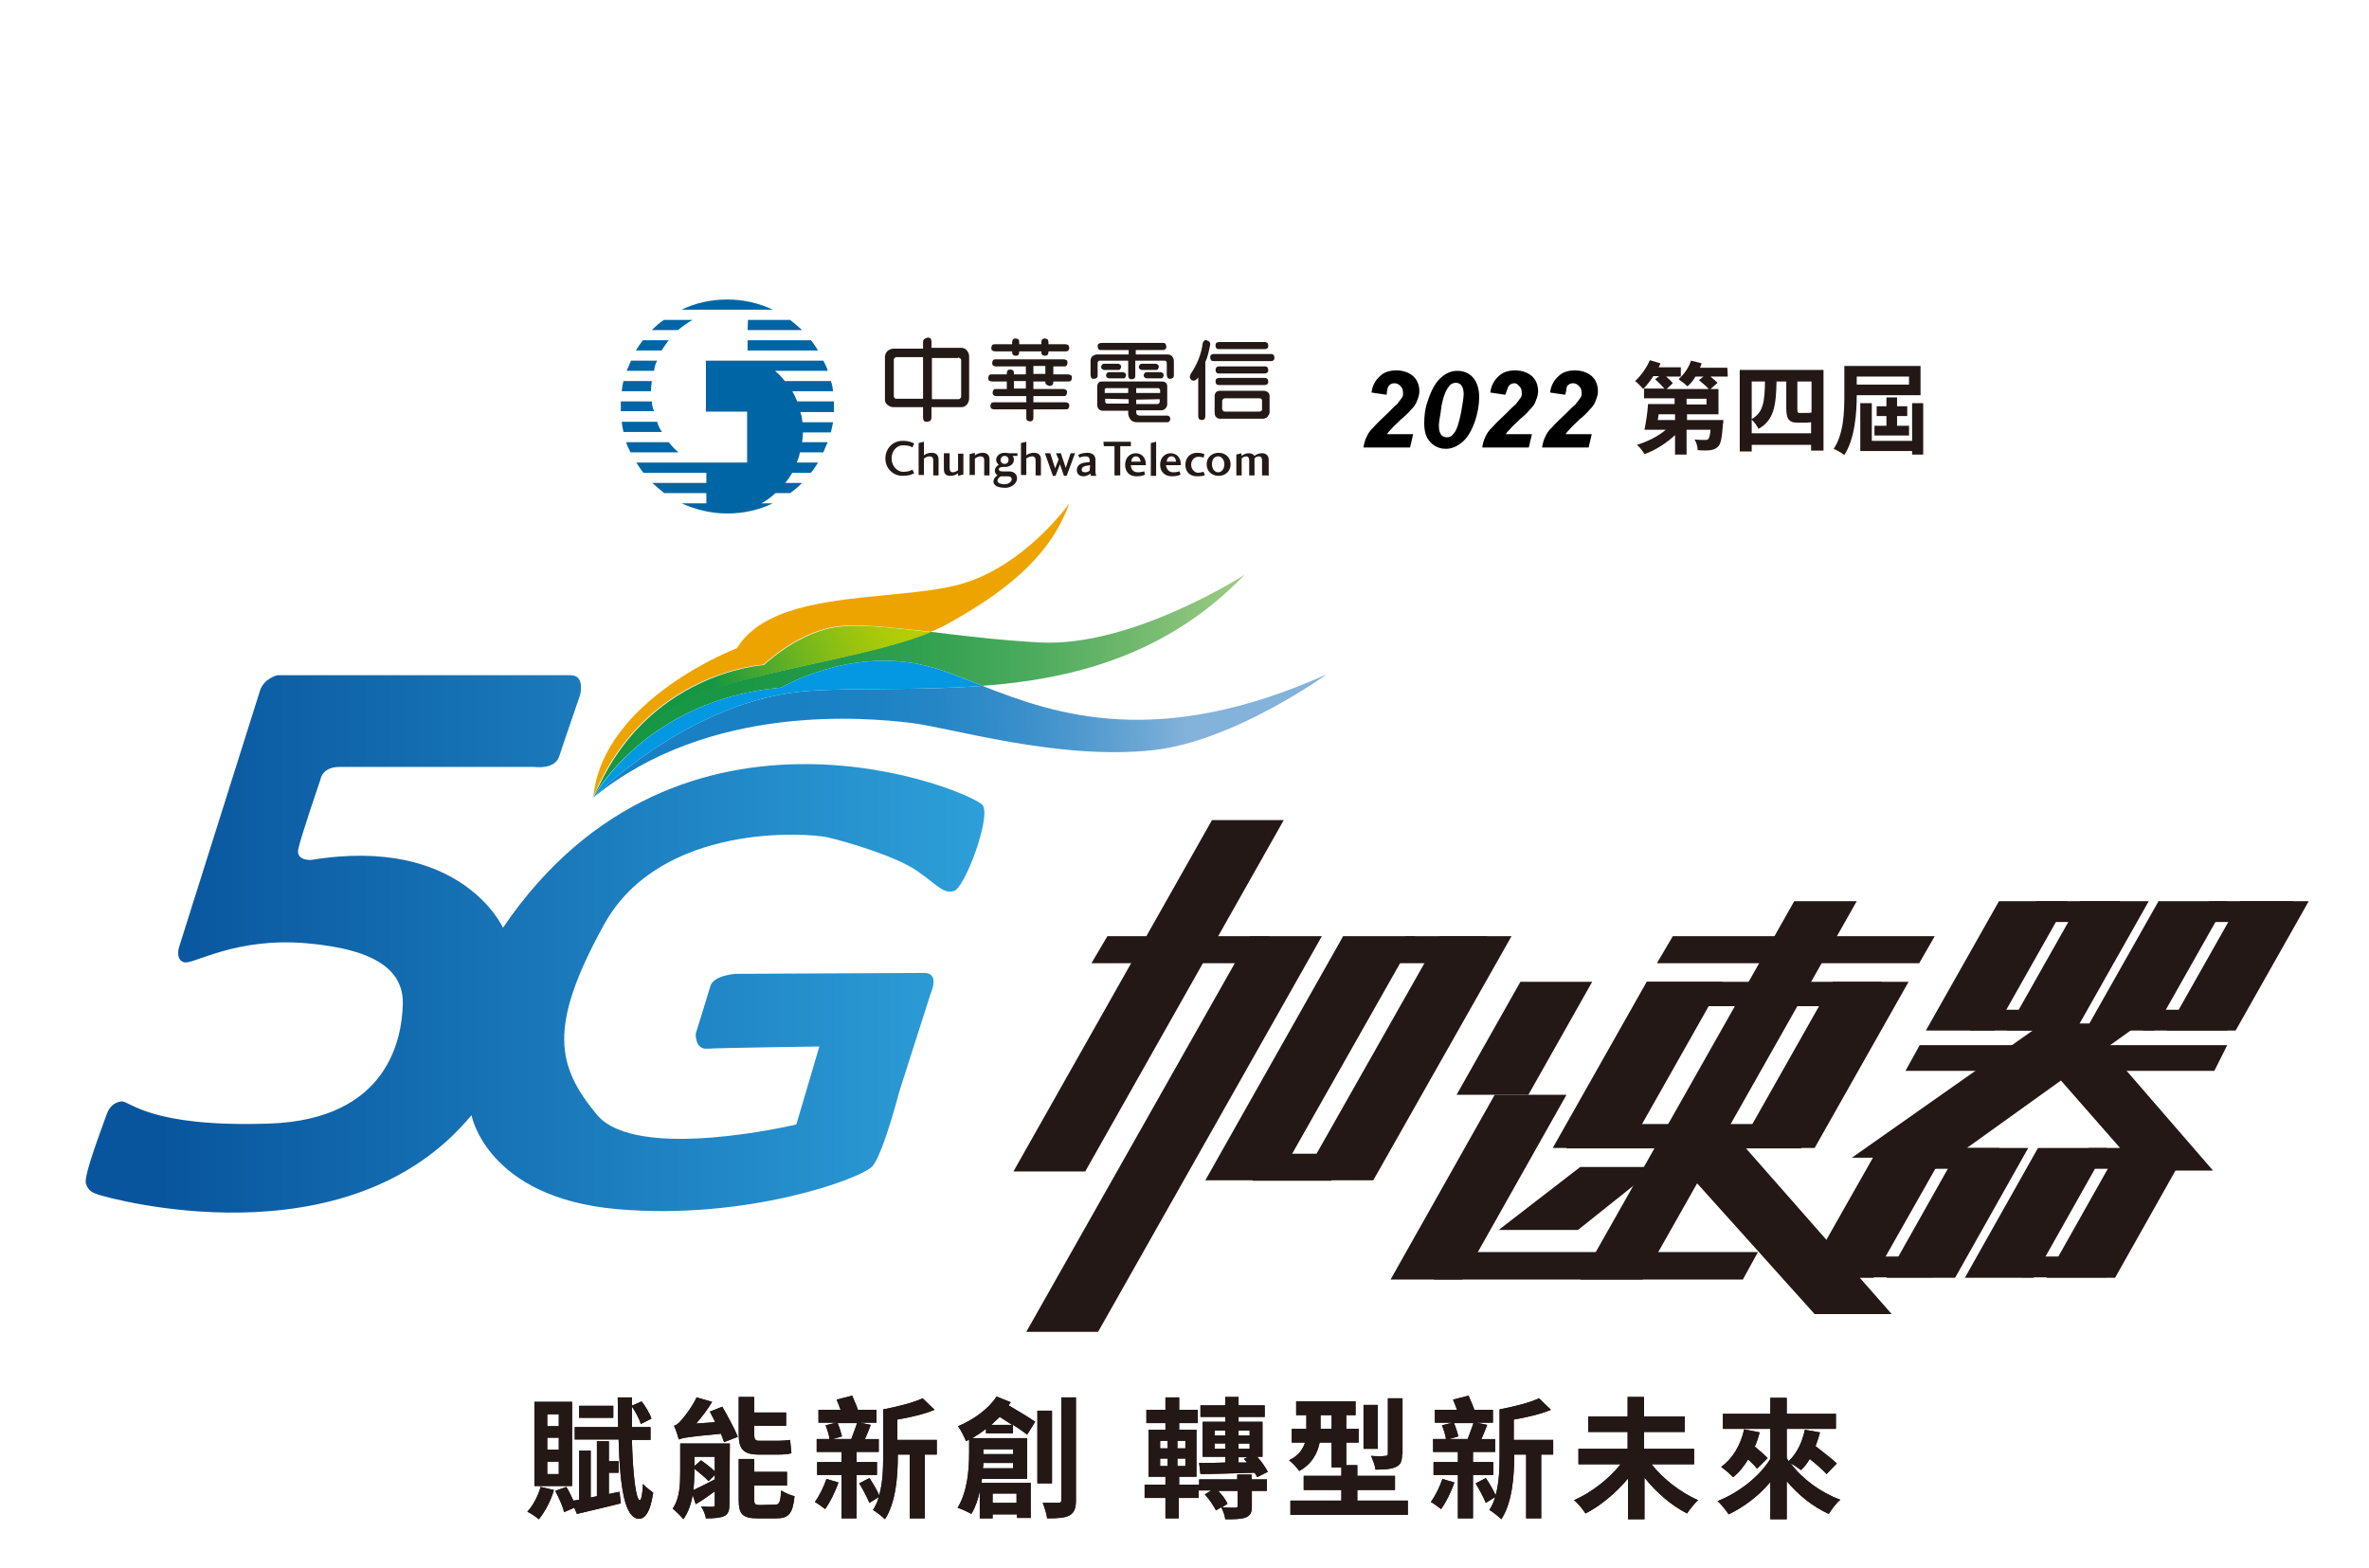 <?xml version="1.0" encoding="utf-8"?>
<!-- Generator: Adobe Illustrator 26.3.1, SVG Export Plug-In . SVG Version: 6.00 Build 0)  -->
<svg version="1.1" id="圖層_1" xmlns="http://www.w3.org/2000/svg" xmlns:xlink="http://www.w3.org/1999/xlink" x="0px" y="0px"
	 width="534.6px" height="354px" viewBox="0 0 534.6 354" style="enable-background:new 0 0 534.6 354;" xml:space="preserve">
<style type="text/css">
	.st0{fill-rule:evenodd;clip-rule:evenodd;fill:#0065A5;}
	.st1{fill-rule:evenodd;clip-rule:evenodd;fill:#231916;}
	.st2{fill:#231815;}
	.st3{fill:url(#SVGID_1_);}
	.st4{fill:url(#SVGID_00000010308109179169549990000005109118003595497886_);}
	.st5{fill:url(#SVGID_00000085211774029952467190000003099523253913355908_);}
	.st6{fill:#0398E1;}
	.st7{fill:#EEA400;}
	.st8{fill:url(#SVGID_00000072986751348898340470000011900113988433878719_);}
</style>
<path id="path1_fill_00000141446235934936737040000014053670005621838509_" class="st0" d="M147.1,90.6h-7c0,0.4,0,0.8,0,1.1
	c0,0.4,0,0.8,0,1.1h7.5C147.3,92.1,147.1,91.4,147.1,90.6L147.1,90.6z M148.3,81.4h-5.9c-0.3,0.7-0.6,1.5-1,2.3h6.2
	C147.7,82.9,147.9,82.1,148.3,81.4L148.3,81.4z M146.9,88.3c0-0.8,0.1-1.5,0.2-2.3h-6.4c-0.2,0.7-0.3,1.5-0.4,2.3H146.9z
	 M148.3,95.2h-8c0.1,0.8,0.2,1.5,0.4,2.3h8.7C148.9,96.8,148.5,96,148.3,95.2L148.3,95.2z M150.9,99.8h-9.6c0.2,0.8,0.6,1.5,1,2.3
	h10.8C152.3,101.4,151.5,100.6,150.9,99.8L150.9,99.8z M188.2,91.7c0-0.4,0-0.8,0-1.1h-8.3c-0.3-0.8-0.7-1.6-1.1-2.3h9.2
	c-0.1-0.8-0.2-1.5-0.5-2.3h-10.4c-0.6-0.8-1.4-1.6-2.2-2.3h11.9c-0.2-0.8-0.6-1.5-1-2.3h-26.5v11.5h9.3v11.5h-25
	c0.5,0.8,1,1.6,1.6,2.3h14.2v2.3h-12.2c0.9,0.8,1.8,1.6,2.7,2.3h9.5v2.3h-5.6c3.1,1.4,6.6,2.3,10.3,2.3s7.2-0.8,10.3-2.3h-2.6
	c1.2-0.6,2.2-1.4,3.2-2.3h3.3c1-0.7,1.8-1.4,2.7-2.3h-3.8c0.6-0.7,1.1-1.5,1.6-2.3h4.2c0.6-0.7,1.1-1.5,1.6-2.3h-4.8
	c0.3-0.7,0.6-1.5,0.7-2.3h5.3c0.3-0.7,0.6-1.5,1-2.3H181c0.1-0.7,0.2-1.5,0.2-2.2l0,0h6.3c0.2-0.7,0.3-1.5,0.5-2.3h-6.9
	c-0.1-0.8-0.2-1.5-0.5-2.3h7.6C188.2,92.5,188.2,92.1,188.2,91.7L188.2,91.7z M168.7,74.5H181c-0.9-0.8-1.8-1.6-2.7-2.3h-9.5
	L168.7,74.5L168.7,74.5z M150.9,76.8h-5.8c-0.6,0.7-1.1,1.5-1.6,2.3h5.8C149.8,78.3,150.3,77.6,150.9,76.8L150.9,76.8z M168.7,79.1
	h15.9c-0.5-0.8-1-1.6-1.6-2.3h-14.3L168.7,79.1L168.7,79.1z M156.3,72.2h-6.5c-1,0.7-1.8,1.4-2.7,2.3h5.9
	C154.1,73.6,155.2,72.8,156.3,72.2L156.3,72.2z M164.1,67.6c-3.7,0-7.2,0.8-10.3,2.3h20.6C171.2,68.4,167.8,67.6,164.1,67.6
	L164.1,67.6z"/>
<path id="path2_fill_00000127032225645640383420000014002916453312089987_" class="st1" d="M286,107.3h-1.2v-3.4
	c0-0.5-0.2-0.9-0.7-0.9s-0.9,0.3-1,0.5v3.8h-1.2v-3.4c0-0.5-0.2-0.9-0.7-0.9c-0.4,0-0.9,0.3-1,0.5v3.8H279v-4.7l1.1-0.3l0.1,0.6
	c0.2-0.2,0.8-0.6,1.6-0.6c0.6,0,1,0.2,1.3,0.6c0.2-0.2,0.8-0.6,1.7-0.6c1,0,1.5,0.6,1.5,1.5v3.6L286,107.3L286,107.3z M273.5,104.8
	c0,1,0.6,1.8,1.4,1.8s1.4-0.8,1.4-1.8s-0.6-1.8-1.4-1.8C274,103,273.5,103.7,273.5,104.8L273.5,104.8z M277.7,104.8
	c0,1.6-1.2,2.6-2.7,2.6s-2.7-1-2.7-2.6c0-1.6,1.2-2.6,2.7-2.6S277.7,103.2,277.7,104.8L277.7,104.8z M270.1,102.2
	c1,0,1.4,0.2,1.7,0.3l-0.2,0.8c-0.2-0.1-0.6-0.2-1.3-0.2c-0.6,0-1.5,0.6-1.5,1.8c0,1.1,0.9,1.8,1.5,1.8c0.7,0,1-0.2,1.3-0.2l0.3,0.7
	c-0.2,0.2-0.7,0.3-1.8,0.3c-1.6,0-2.6-1-2.6-2.6C267.5,103.2,268.7,102.2,270.1,102.2L270.1,102.2z M264.3,103c-0.6,0-1,0.6-1,1.2
	h2.1C265.3,103.4,265,103,264.3,103L264.3,103z M264.8,106.6c0.8,0,1.1-0.2,1.4-0.2l0.2,0.7c-0.3,0.2-0.8,0.4-2,0.4
	c-1.5,0-2.6-1-2.6-2.6c0-1.5,1-2.6,2.4-2.6c1.2,0,2.3,0.8,2.3,2.7h-3.4C263.3,106,263.8,106.6,264.8,106.6L264.8,106.6z M259.7,100
	l1.2-0.3v7.7h-1.2V100z M256.3,103c-0.6,0-1,0.6-1,1.2h2.1C257.3,103.4,256.9,103,256.3,103L256.3,103z M256.8,106.6
	c0.8,0,1.1-0.2,1.4-0.2l0.2,0.7c-0.3,0.2-0.8,0.4-2,0.4c-1.5,0-2.5-1-2.5-2.6c0-1.5,1-2.6,2.4-2.6c1.2,0,2.3,0.8,2.3,2.7h-3.4
	C255.2,106,255.8,106.6,256.8,106.6L256.8,106.6z M249,99.7h6.2v1h-2.4v6.6h-1.3v-6.6h-2.4L249,99.7L249,99.7z M214.3,102.3v3.4
	c0,0.5,0.2,0.9,0.7,0.9s1-0.3,1.2-0.5v-3.7h1.2v4.7l-1.2,0.3v-0.6c-0.2,0.2-0.8,0.6-1.8,0.6s-1.4-0.6-1.4-1.5v-3.6H214.3
	L214.3,102.3z M246,105l-0.7,0.1c-0.6,0.1-1.2,0.3-1.2,0.9c0,0.5,0.4,0.6,0.8,0.6c0.5,0,0.8-0.2,1-0.4L246,105L246,105z
	 M244.5,107.5c-1,0-1.5-0.6-1.5-1.4c0-0.9,0.7-1.6,1.9-1.7l1-0.1v-0.4c0-0.5-0.2-0.9-0.9-0.9s-1.2,0.2-1.4,0.3l-0.3-0.6
	c0.3-0.2,1-0.5,2.1-0.5s1.8,0.6,1.8,1.5v2.9c0,0.2,0.1,0.6,0.2,0.8h-1.2c-0.1-0.2-0.1-0.3-0.1-0.5
	C245.8,107.1,245.2,107.5,244.5,107.5L244.5,107.5z M238.3,102.3h1.1l1.1,3.3l1.1-3.3h1l-1.9,5.1h-0.6l-0.9-2.6l-1,2.6h-0.6
	l-1.8-5.1h1.2l1.1,3.4l0.8-2L238.3,102.3z M225.8,103.8c0,0.5,0.3,0.9,0.9,0.9c0.6,0,0.9-0.4,0.9-0.9c0-0.4-0.2-0.9-0.9-0.9
	C226.1,102.9,225.8,103.4,225.8,103.8L225.8,103.8z M225.1,108.5c0,0.6,0.9,0.8,1.6,0.8c0.8,0,1.5-0.5,1.6-1s-0.3-0.8-0.8-0.8h-1.6
	C225.6,107.6,225.1,108,225.1,108.5L225.1,108.5z M226.3,105.4c-0.3,0-0.9,0.1-0.9,0.5c0,0.5,0.6,0.5,0.9,0.5h1.4
	c1.1,0,1.9,0.6,1.8,1.8c-0.2,1.1-1.4,1.9-2.6,1.9c-1.3,0-2.7-0.3-2.7-1.4c0-0.8,0.6-1.2,0.9-1.4c-0.2-0.2-0.6-0.4-0.6-1.1
	c0-0.6,0.5-1.1,0.9-1.3c-0.2-0.2-0.6-0.5-0.6-1.1c0-0.7,0.6-1.6,1.9-1.6c0.6,0,0.8,0.1,1,0.1h1.9v0.6h-1.1c0.1,0.1,0.3,0.4,0.3,0.9
	c0,1-1,1.6-2,1.6H226.3L226.3,105.4z M222.1,107.3v-3.4c0-0.5-0.2-0.9-0.8-0.9s-1,0.3-1.3,0.5v3.7h-1.2v-4.7l1.2-0.3v0.6
	c0.2-0.2,0.8-0.6,1.8-0.6s1.5,0.6,1.5,1.5v3.6H222.1L222.1,107.3z M233.7,107.3v-3.4c0-0.5-0.2-0.9-0.8-0.9s-1,0.3-1.3,0.5v3.7h-1.2
	V100l1.2-0.3v3.1c0.2-0.2,0.7-0.6,1.8-0.6c1,0,1.5,0.6,1.5,1.5v3.6C235,107.3,233.7,107.3,233.7,107.3z M210.6,107.3v-3.4
	c0-0.5-0.2-0.9-0.8-0.9s-1,0.3-1.3,0.5v3.7h-1.2V100l1.2-0.3v3.1c0.2-0.2,0.7-0.6,1.8-0.6c1,0,1.5,0.6,1.5,1.5v3.6
	C211.9,107.3,210.6,107.3,210.6,107.3z M206.3,106.8c-0.5,0.3-1.3,0.6-2.6,0.6c-2.3,0-3.9-1.8-3.9-3.9c0-2.2,1.6-4,3.9-4
	c1.5,0,2.2,0.4,2.6,0.6l-0.4,0.9c-0.2-0.2-0.9-0.5-2.1-0.5c-1.4,0-2.6,1.2-2.6,3c0,1.7,1.3,3,2.6,3c1.2,0,1.7-0.3,2.1-0.5
	L206.3,106.8z"/>
<path id="path4_fill_00000045583823513584694990000004654199414387545764_" class="st1" d="M275.1,77.2c-0.3,0-0.5,0.1-0.6,0.2
	c-0.2,0.2-0.2,0.3-0.2,0.6s0.1,0.5,0.2,0.6c0.2,0.2,0.3,0.2,0.6,0.2h10.3c0.3,0,0.5-0.1,0.6-0.2c0.2-0.2,0.2-0.3,0.2-0.6
	s-0.1-0.5-0.2-0.6c-0.1-0.1-0.3-0.2-0.6-0.2H275.1z M273.9,79.9c-0.3,0-0.5,0.1-0.6,0.2c-0.2,0.2-0.2,0.4-0.2,0.6
	c0,0.2,0.1,0.5,0.2,0.6c0.2,0.2,0.3,0.2,0.6,0.2h12.9c0.3,0,0.5-0.1,0.6-0.2c0.2-0.2,0.2-0.4,0.2-0.6c0-0.2-0.1-0.5-0.2-0.6
	s-0.3-0.2-0.6-0.2H273.9z M275.1,82.7c-0.3,0-0.5,0.1-0.6,0.2c-0.1,0.1-0.2,0.4-0.2,0.6s0.1,0.5,0.2,0.6c0.2,0.2,0.3,0.2,0.6,0.2
	h10.3c0.2,0,0.5-0.1,0.6-0.2c0.2-0.2,0.2-0.4,0.2-0.6s-0.1-0.4-0.2-0.6c-0.2-0.2-0.3-0.2-0.6-0.2H275.1L275.1,82.7z M275.1,85.3
	c-0.2,0-0.5,0.1-0.6,0.2c-0.2,0.2-0.2,0.4-0.2,0.6c0,0.2,0.1,0.5,0.2,0.6c0.2,0.2,0.4,0.2,0.6,0.2h10.3c0.3,0,0.5-0.1,0.6-0.2
	c0.2-0.2,0.2-0.4,0.2-0.6c0-0.2-0.1-0.5-0.2-0.6s-0.3-0.2-0.6-0.2H275.1L275.1,85.3z M276.4,89.9c-0.2,0-0.3,0.1-0.4,0.2
	c-0.1,0.1-0.2,0.2-0.2,0.4v1.8c0,0.2,0.1,0.3,0.2,0.4c0.1,0.1,0.2,0.2,0.4,0.2h7.8c0.2,0,0.4-0.1,0.5-0.2c0.1-0.1,0.1-0.2,0.1-0.4
	v-1.8c0-0.2,0-0.3-0.1-0.4c-0.1-0.1-0.2-0.2-0.5-0.2H276.4z M275.2,88.2h9.9c0.4,0,0.7,0.1,1,0.3c0.2,0.2,0.4,0.5,0.4,0.8v3.8
	c0,0.3-0.2,0.6-0.5,1c-0.2,0.2-0.6,0.4-0.9,0.4h-9.9c-0.3,0-0.6-0.2-0.8-0.4c-0.2-0.2-0.3-0.6-0.3-1v-3.8c0-0.3,0.2-0.6,0.3-0.8
	C274.6,88.4,274.9,88.2,275.2,88.2L275.2,88.2z M272.3,76.8c0.2,0.1,0.5,0.2,0.6,0.3c0.2,0.2,0.2,0.5,0.2,0.7
	c-0.3,1.5-0.6,2.9-1.1,3.9v12.2c0,0.3-0.1,0.5-0.2,0.7c-0.2,0.2-0.4,0.2-0.6,0.2s-0.5-0.1-0.6-0.2s-0.2-0.4-0.2-0.7v-8.7
	c-0.5,0.6-0.7,0.7-1,0.7c-0.2,0-0.5,0-0.6-0.2c-0.2-0.2-0.3-0.4-0.3-0.6c0-0.2,0.1-0.5,0.2-0.7c1.4-2.1,2.4-4.4,2.7-6.9
	c0.1-0.3,0.2-0.6,0.4-0.6C271.8,76.8,272.1,76.7,272.3,76.8L272.3,76.8z"/>
<path id="path5_fill_00000000919733906754641600000002511020134622405799_" class="st1" d="M235.9,86.3v-0.2h-2.7v1.7h6.8
	c0.2,0,0.4,0.1,0.6,0.2c0.2,0.2,0.2,0.5,0.2,0.6c0,0.1-0.1,0.4-0.2,0.6c-0.2,0.2-0.3,0.2-0.6,0.2h-6.8v1.4h7.3
	c0.2,0,0.4,0.1,0.6,0.2c0.2,0.2,0.2,0.4,0.2,0.6s-0.1,0.5-0.2,0.6c-0.2,0.2-0.3,0.2-0.6,0.2h-7.3v1.8c0,0.3-0.1,0.6-0.2,0.7
	c-0.2,0.2-0.4,0.2-0.6,0.2s-0.5-0.1-0.6-0.2c-0.2-0.2-0.2-0.4-0.2-0.7v-1.8h-7.3c-0.2,0-0.4-0.1-0.6-0.2c-0.2-0.2-0.2-0.5-0.2-0.6
	c0-0.1,0.1-0.5,0.2-0.6c0.2-0.2,0.3-0.2,0.6-0.2h7.3v-1.4h-6.8c-0.2,0-0.5-0.1-0.6-0.2c-0.2-0.2-0.2-0.4-0.2-0.6
	c0-0.2,0.1-0.5,0.2-0.6c0.2-0.2,0.3-0.2,0.6-0.2h2.4v-1.7h-3.4c-0.2,0-0.4-0.1-0.6-0.2c-0.2-0.2-0.2-0.4-0.2-0.6
	c0-0.2,0.1-0.4,0.2-0.6c0.2-0.2,0.3-0.2,0.6-0.2h3.4v-0.2c0-0.3,0.1-0.6,0.2-0.7c0.2-0.2,0.4-0.2,0.6-0.2c0.2,0,0.5,0.1,0.6,0.2
	c0.2,0.2,0.2,0.4,0.2,0.7v0.2h2.7v-1.8h-6.8c-0.2,0-0.5-0.1-0.6-0.2c-0.2-0.2-0.2-0.5-0.2-0.6c0-0.2,0.1-0.5,0.2-0.6
	c0.2-0.2,0.3-0.2,0.6-0.2h15.4c0.2,0,0.4,0.1,0.6,0.2c0.2,0.2,0.2,0.4,0.2,0.6c0,0.2-0.1,0.4-0.2,0.6c-0.2,0.2-0.3,0.2-0.6,0.2h-2.4
	v1.8h3.4c0.2,0,0.4,0.1,0.6,0.2c0.2,0.2,0.2,0.4,0.2,0.6c0,0.2-0.1,0.4-0.2,0.6c-0.2,0.2-0.3,0.2-0.6,0.2h-3.4v0.2
	c0,0.2-0.1,0.5-0.2,0.6c-0.1,0.1-0.4,0.2-0.6,0.2s-0.5-0.1-0.6-0.2C236,86.8,235.9,86.5,235.9,86.3L235.9,86.3z M233.2,84.4h2.7
	v-1.8h-2.7V84.4z M228.8,87.7h2.7V86h-2.7V87.7z M241.3,78.5c0,0.2-0.1,0.5-0.2,0.6c-0.2,0.2-0.3,0.2-0.6,0.2h-3.9v0.1
	c0,0.3-0.1,0.6-0.2,0.7c-0.1,0.1-0.4,0.2-0.6,0.2s-0.5-0.1-0.6-0.2c-0.2-0.2-0.2-0.4-0.2-0.7v-0.1h-5v0.1c0,0.3-0.1,0.6-0.2,0.7
	c-0.2,0.2-0.4,0.2-0.6,0.2c-0.2,0-0.5-0.1-0.6-0.2c-0.2-0.2-0.2-0.4-0.2-0.7v-0.1h-3.9c-0.2,0-0.5-0.1-0.6-0.2
	c-0.2-0.2-0.2-0.4-0.2-0.6c0-0.2,0.1-0.5,0.2-0.6c0.2-0.2,0.3-0.2,0.6-0.2h3.9v-0.4c0-0.3,0.1-0.6,0.2-0.7c0.2-0.2,0.4-0.2,0.6-0.2
	c0.2,0,0.5,0.1,0.6,0.2c0.2,0.2,0.2,0.4,0.2,0.7v0.4h5v-0.4c0-0.3,0.1-0.6,0.2-0.7c0.2-0.2,0.4-0.2,0.6-0.2s0.5,0.1,0.6,0.2
	c0.1,0.1,0.2,0.4,0.2,0.7v0.4h3.9c0.2,0,0.4,0.1,0.6,0.2C241.2,78.1,241.3,78.4,241.3,78.5L241.3,78.5z"/>
<path id="path6_fill_00000047030479658215513170000013719116555250617989_" class="st1" d="M216.2,80.7c0.2,0,0.3,0.1,0.5,0.2
	c0.1,0.1,0.2,0.2,0.2,0.4v8.2c0,0.2-0.1,0.3-0.2,0.4c-0.1,0.1-0.2,0.2-0.4,0.2h-6v-9.3h5.9V80.7z M201.9,89.8
	c-0.1-0.1-0.2-0.2-0.2-0.4v-8.2c0-0.2,0.1-0.3,0.2-0.4c0.2-0.2,0.2-0.2,0.4-0.2h6V90h-6C202.1,90,201.9,90,201.9,89.8L201.9,89.8z
	 M208.5,76.6c-0.2,0.2-0.2,0.4-0.2,0.7v1.4h-6.7c-0.5,0-0.9,0.2-1.3,0.5c-0.3,0.3-0.6,0.8-0.6,1.3v9.7c0,0.5,0.2,0.9,0.6,1.2
	c0.4,0.3,0.8,0.5,1.3,0.5h6.7v2.3c0,0.4,0.1,0.6,0.2,0.8c0.2,0.2,0.4,0.2,0.7,0.2s0.6-0.2,0.7-0.2c0.2-0.2,0.3-0.5,0.3-0.8v-2.3h6.7
	c0.5,0,1-0.2,1.3-0.6c0.2-0.2,0.5-0.8,0.5-1.3v-9.6c0-0.5-0.2-0.9-0.5-1.3c-0.3-0.4-0.8-0.6-1.3-0.6h-6.7v-1.4
	c0-0.3-0.1-0.6-0.2-0.7c-0.2-0.2-0.5-0.2-0.7-0.2C209,76.3,208.7,76.4,208.5,76.6L208.5,76.6z"/>
<path id="path7_fill_00000000196786699169742990000001062357922241791617_" class="st1" d="M262.9,81.4c0.1,0,0.2,0.1,0.3,0.2
	c0.1,0.1,0.1,0.2,0.1,0.3v2.7c0,0.3,0.2,0.6,0.2,0.7c0.2,0.2,0.4,0.2,0.6,0.2s0.5-0.2,0.6-0.2c0.2-0.2,0.2-0.4,0.2-0.7v-3.2
	c0-0.4-0.2-0.7-0.4-1c-0.2-0.2-0.6-0.4-1-0.4h-7.2v-1h6.2c0.2,0,0.4-0.1,0.5-0.2c0.2-0.2,0.2-0.4,0.2-0.6s-0.1-0.4-0.2-0.6
	c-0.2-0.2-0.3-0.2-0.5-0.2h-14c-0.2,0-0.4,0.1-0.6,0.2c-0.2,0.2-0.2,0.3-0.2,0.6c0,0.2,0.1,0.4,0.2,0.6c0.1,0.2,0.3,0.2,0.6,0.2h6.2
	v1h-7.2c-0.3,0-0.7,0.2-1,0.4c-0.2,0.2-0.4,0.6-0.4,1v3.2c0,0.2,0.1,0.6,0.2,0.7c0.1,0.2,0.4,0.2,0.6,0.2c0.2,0,0.5-0.1,0.6-0.2
	c0.2-0.2,0.2-0.4,0.2-0.7v-2.7c0-0.2,0.1-0.2,0.1-0.3c0.1-0.1,0.2-0.2,0.3-0.2h6.5v3.3c0,0.3,0.1,0.6,0.2,0.7
	c0.2,0.2,0.4,0.2,0.6,0.2c0.2,0,0.5-0.1,0.6-0.2c0.2-0.2,0.2-0.4,0.2-0.7v-3.3H262.9L262.9,81.4z M263.4,93.8h-6.2
	c-0.2,0-0.5-0.1-0.6-0.2c-0.2-0.2-0.2-0.5-0.2-1h5.8c0.3,0,0.6-0.2,0.8-0.4c0.2-0.2,0.4-0.6,0.4-0.9v-4.2c0-0.3-0.2-0.6-0.3-0.7
	c-0.2-0.2-0.6-0.3-0.9-0.3h-13.6c-0.3,0-0.6,0.1-0.7,0.3c-0.2,0.2-0.3,0.5-0.3,0.8v4.2c0,0.3,0.1,0.6,0.3,0.9
	c0.2,0.2,0.4,0.3,0.7,0.4h6v0.6c0,0.7,0.4,1.3,0.7,1.6c0.4,0.3,0.9,0.4,1.3,0.4h6.8c0.4,0,0.7-0.3,0.7-0.8
	C264.1,94.1,263.8,93.8,263.4,93.8L263.4,93.8z M261.7,90.1v0.6c0,0.2-0.1,0.2-0.1,0.3c-0.1,0.1-0.2,0.1-0.3,0.2h-4.9v-1L261.7,90.1
	L261.7,90.1z M261.3,87.6c0.2,0,0.3,0.1,0.4,0.2c0.1,0.1,0.1,0.2,0.1,0.3v0.6h-5.4v-1.1H261.3L261.3,87.6z M254.7,90.1v1h-4.9
	c-0.2,0-0.2-0.1-0.3-0.2c-0.1-0.1-0.1-0.2-0.1-0.3V90L254.7,90.1L254.7,90.1z M249.3,88c0-0.2,0-0.2,0.1-0.3s0.2-0.1,0.3-0.1h4.9
	v1.1h-5.3V88L249.3,88z M261.9,84c0.2,0,0.3,0.1,0.5,0.2c0.1,0.1,0.2,0.2,0.2,0.5c0,0.2-0.1,0.3-0.2,0.5c-0.1,0.2-0.2,0.2-0.5,0.2
	h-3.1c-0.2,0-0.3-0.1-0.5-0.2c-0.1-0.1-0.2-0.2-0.2-0.5c0-0.2,0.1-0.3,0.2-0.5c0.1-0.1,0.2-0.2,0.5-0.2H261.9z M260.8,82.1
	c0.2,0,0.3,0.1,0.5,0.2c0.1,0.1,0.2,0.2,0.2,0.5c0,0.2-0.1,0.3-0.2,0.5c-0.1,0.2-0.2,0.2-0.5,0.2h-3.1c-0.2,0-0.3-0.1-0.5-0.2
	c-0.1-0.1-0.2-0.2-0.2-0.5c0-0.2,0.1-0.3,0.2-0.5c0.1-0.1,0.2-0.2,0.5-0.2H260.8z M253.4,84c0.2,0,0.3,0.1,0.5,0.2
	c0.1,0.1,0.2,0.2,0.2,0.5c0,0.2-0.1,0.3-0.2,0.5c-0.1,0.2-0.2,0.2-0.5,0.2h-3.1c-0.2,0-0.3-0.1-0.5-0.2c-0.1-0.1-0.2-0.2-0.2-0.5
	c0-0.2,0.1-0.3,0.2-0.5c0.1-0.1,0.2-0.2,0.5-0.2H253.4z M252.3,82.1c0.2,0,0.3,0.1,0.5,0.2c0.1,0.1,0.2,0.2,0.2,0.5
	c0,0.2-0.1,0.3-0.2,0.5c-0.1,0.2-0.2,0.2-0.5,0.2h-3.1c-0.2,0-0.3-0.1-0.5-0.2c-0.1-0.1-0.2-0.2-0.2-0.5c0-0.2,0.1-0.3,0.2-0.5
	c0.1-0.1,0.2-0.2,0.5-0.2H252.3z"/>
<g>
	<path d="M312.9,89.1l-3.4-0.5c0.2-1.6,0.9-2.8,1.9-3.7c0.9-0.9,2.2-1.3,3.7-1.3c1.6,0,2.9,0.5,3.8,1.3c0.9,0.8,1.4,2,1.4,3.4
		c0,0.7-0.2,1.4-0.5,2.1c-0.2,0.7-0.7,1.4-1.4,2.1c-0.5,0.6-1.2,1.3-2.3,2.2c-1,1-1.7,1.6-2.1,2.1c-0.3,0.3-0.7,0.7-1,1.2h5.9
		l-0.7,3h-10.5c0.1-0.8,0.3-1.6,0.7-2.4c0.3-0.7,0.8-1.5,1.5-2.1c0.6-0.7,1.6-1.7,3.1-3.1c1.2-1.2,1.9-1.9,2.2-2.1
		c0.6-0.7,0.9-1.2,1.2-1.6c0.3-0.4,0.2-0.8,0.2-1.2c0-0.6-0.2-1-0.6-1.4c-0.3-0.3-0.7-0.6-1.3-0.6c-0.6,0-1,0.2-1.4,0.7
		C313.1,87.6,313,88.2,312.9,89.1z"/>
	<path d="M321.4,95.5c0-1.7,0.2-3.5,0.9-5.3c0.7-2.1,1.6-3.8,2.8-4.9s2.4-1.6,3.8-1.6s2.6,0.5,3.5,1.5s1.4,2.6,1.4,4.4
		c0,1.7-0.3,3.6-1,5.6s-1.6,3.5-2.7,4.5c-1.2,1-2.4,1.6-3.8,1.6s-2.6-0.5-3.5-1.5C321.8,98.8,321.4,97.4,321.4,95.5z M324.7,96.1
		c0,0.9,0.2,1.6,0.5,2c0.2,0.3,0.7,0.6,1.2,0.6c0.7,0,1.2-0.2,1.6-0.8c0.7-0.7,1.2-2.3,1.7-4.7c0.3-1.9,0.6-3.3,0.6-4.3
		c0-0.8-0.2-1.5-0.5-1.9c-0.2-0.3-0.7-0.6-1.2-0.6c-0.6,0-1.2,0.2-1.6,0.8c-0.7,0.8-1.3,2.3-1.7,4.4
		C325.1,93.5,324.7,95.1,324.7,96.1z"/>
	<path d="M339.7,89.1l-3.4-0.5c0.2-1.6,0.9-2.8,1.9-3.7c0.9-0.9,2.2-1.3,3.7-1.3c1.6,0,2.9,0.5,3.8,1.3c0.9,0.8,1.4,2,1.4,3.4
		c0,0.7-0.2,1.4-0.5,2.1c-0.2,0.7-0.7,1.4-1.4,2.1c-0.5,0.6-1.2,1.3-2.3,2.2c-1,1-1.7,1.6-2.1,2.1c-0.3,0.3-0.7,0.7-1,1.2h5.9
		l-0.7,3h-10.5c0.1-0.8,0.3-1.6,0.7-2.4c0.3-0.7,0.8-1.5,1.5-2.1c0.6-0.7,1.6-1.7,3.1-3.1c1.2-1.2,1.9-1.9,2.2-2.1
		c0.6-0.7,0.9-1.2,1.2-1.6c0.3-0.4,0.2-0.8,0.2-1.2c0-0.6-0.2-1-0.6-1.4c-0.3-0.3-0.6-0.6-1-0.6c-0.6,0-1,0.2-1.4,0.7
		C340.3,87.5,340,88.2,339.7,89.1z"/>
	<path d="M353.2,89.1l-3.4-0.5c0.2-1.6,0.9-2.8,1.9-3.7c0.9-0.9,2.2-1.3,3.7-1.3c1.6,0,2.9,0.5,3.8,1.3c0.9,0.8,1.4,2,1.4,3.4
		c0,0.7-0.2,1.4-0.5,2.1c-0.2,0.7-0.7,1.4-1.4,2.1c-0.5,0.6-1.2,1.3-2.3,2.2c-1,1-1.7,1.6-2.1,2.1c-0.3,0.3-0.7,0.7-1,1.2h5.9
		l-0.7,3H348c0.1-0.8,0.3-1.6,0.7-2.4c0.3-0.7,0.8-1.5,1.5-2.1c0.6-0.7,1.6-1.7,3.1-3.1c1.2-1.2,1.9-1.9,2.2-2.1
		c0.6-0.7,0.9-1.2,1.2-1.6c0.3-0.4,0.2-0.8,0.2-1.2c0-0.6-0.2-1-0.6-1.4c-0.3-0.3-0.7-0.6-1.3-0.6c-0.6,0-1,0.2-1.4,0.7
		C353.5,87.5,353.5,88.2,353.2,89.1z"/>
</g>
<g>
	<g>
		<path class="st2" d="M125,336.3c-0.7,2.5-2.1,5-3.4,6.6c-0.6-0.5-1.9-1.4-2.6-1.7c1.3-1.4,2.4-3.5,3-5.6L125,336.3z M129.1,335.4
			h-8.5v-19h8.5V335.4z M126.1,319.2h-2.6v2.7h2.6V319.2z M126.1,324.5h-2.6v2.7h2.6V324.5z M126.1,329.9h-2.6v2.8h2.6V329.9z
			 M139.8,336.7l0.3,2.6c-3.4,0.9-7.1,1.7-9.9,2.4l-0.6-1.4l-2.3,1c-0.3-1.3-1.2-3.3-2-4.8l2.5-0.9c0.6,0.9,1.1,2.1,1.6,3.1l1.3-0.2
			v-11.1h2.6V338l1.4-0.3v-12.4h2.7v4.5h2.2v2.6h-2.2v4.8L139.8,336.7z M142.6,324.9c0.2,7.9,0.9,13.7,1.8,13.7
			c0.3,0,0.6-1.4,0.7-3.7c0.5,0.7,1.8,1.6,2.3,2c-0.7,4.9-2.1,5.9-3.2,5.9c-3.2-0.1-4.3-6.9-4.6-17.9h-9.9v-2.8h9.8
			c0-2.1-0.1-4.3-0.1-6.7h3.2c0,2.3,0,4.5,0,6.7h4.2v2.9h-4.2V324.9z M138.4,320h-7.7v-2.7h7.7V320z M144.6,321.4
			c-0.3-1.1-1.2-2.8-2.1-4.1l2.3-1c0.9,1.2,1.9,2.8,2.2,3.9L144.6,321.4z"/>
		<path class="st2" d="M164.6,339.6c0,1.4-0.3,2.2-1.2,2.6s-2.3,0.5-4.1,0.5c-0.1-0.8-0.6-2-1.1-2.7c1.1,0.1,2.2,0.1,2.6,0.1
			c0.4,0,0.5-0.1,0.5-0.5v-3c-1.5,1.1-2.9,2.1-4.3,2.9l-0.7-2.1c-0.3,2-1,4-2.1,5.5c-0.5-0.7-1.8-1.9-2.4-2.4
			c1.6-2.3,1.7-5.5,1.7-8.1v-6.6h11.2L164.6,339.6L164.6,339.6z M163,317.5c1.2,2.1,2.8,5,3.5,6.8l-3.1,1.2
			c-0.2-0.5-0.4-1.1-0.7-1.9c-7.4,0.7-8.6,0.9-9.5,1.3c-0.2-0.7-0.7-2.3-1.1-3.1c0.5-0.1,1-0.5,1.6-1.2c0.6-0.6,2.4-2.9,3.5-5.2
			l3.5,1c-1,1.7-2.3,3.4-3.6,4.9l4.3-0.3c-0.4-0.9-0.9-1.7-1.2-2.4L163,317.5z M156.7,332.5c0,1.1-0.1,2.4-0.2,3.8
			c1.3-0.6,3.1-1.5,4.8-2.4v-1l-1.4,1.4c-0.7-0.8-2.1-1.9-3.2-2.8L156.7,332.5L156.7,332.5z M156.7,328.8v2.1l1.5-1.3
			c1,0.7,2.3,1.7,3.1,2.5v-3.3L156.7,328.8L156.7,328.8z M171.2,328.3c-3.5,0-4.5-1.3-4.5-4.6v-8.4h3.5v3.5h7.2v3h-7.2v1.9
			c0,1.1,0.2,1.5,1.1,1.5h4.3c0.8,0,2.1-0.1,2.7-0.2c0.1,0.9,0.2,2.2,0.3,3c-0.6,0.2-1.9,0.3-3,0.3L171.2,328.3L171.2,328.3z
			 M174.9,339.6c1,0,1.2-0.5,1.4-3.2c0.7,0.5,2.1,1.1,3,1.3c-0.4,3.9-1.3,5-4.1,5H171c-3.5,0-4.3-1-4.3-4.2v-9.2h3.5v2.9h7.4v3.1
			h-7.4v3.2c0,1,0.2,1.2,1.4,1.2L174.9,339.6L174.9,339.6z"/>
		<path class="st2" d="M189.2,334.6c-0.7,2.1-1.9,4.5-3,6c-0.5-0.4-1.6-1.2-2.3-1.6c1-1.4,2-3.4,2.6-5.2L189.2,334.6z M193.3,332.9
			v9.8h-3.4v-9.8h-5.5V330h5.5v-2.3h-5.6v-2.9h2.9c-0.1-0.9-0.5-2.1-0.9-3.1l2.4-0.6h-4v-2.9h5c-0.3-0.8-0.6-1.6-0.9-2.3l3.5-0.9
			c0.4,1,1,2.2,1.3,3.2h4.2v2.9h-3.7l2.4,0.5c-0.4,1.1-0.9,2.3-1.3,3.2h3.1v2.9h-5v2.3h4.6v2.9L193.3,332.9L193.3,332.9z M189,321.1
			c0.4,1,0.8,2.2,1,3.1l-2.1,0.6h4.2c0.4-1.1,1-2.6,1.3-3.6H189V321.1z M211.4,328.3h-2.7v14.4h-3.4v-14.4h-2.7v0.4
			c0,4.3-0.4,10.4-2.9,14.2c-0.6-0.6-2-1.7-2.7-2.1c0.6-0.9,1-1.8,1.3-2.9l-2.1,1.3c-0.5-1.2-1.5-3.1-2.3-4.4l2.3-1.2
			c0.8,1.2,1.7,2.7,2.2,3.9c0.8-2.8,0.9-6,0.9-8.7v-10.7c3.2-0.6,6.8-1.5,8.9-2.5l2.7,2.6c-2.4,1-5.5,1.7-8.4,2.2v4.6h8.9V328.3z"/>
		<path class="st2" d="M222.5,323.6v-1.1c-1,0.8-2.1,1.5-3.1,2.1h12.4v9.2h-10.2c-0.1,0.3-0.1,0.6-0.1,0.9h11.1v7.9h-3.1v-0.8H224
			v0.9h-2.9v-6.1c-0.4,1.9-1,3.6-1.9,5.1c-0.7-0.4-2.2-1.1-3.1-1.4c2.3-3.7,2.6-9,2.6-12.4v-3l-0.7,0.4c-0.3-0.8-1.2-2.6-1.8-3.4
			c3.4-1.4,6.9-3.9,8.7-6.7l3.2,1.3c-0.2,0.3-0.4,0.5-0.5,0.7c2.2,1.3,4.6,2.7,6,3.7l-1.8,2.9c-0.8-0.6-1.9-1.4-3.2-2.2v1.9h-6.1
			V323.6z M228.6,331.4v-1.2h-6.7c0,0.4,0,0.8-0.1,1.2H228.6z M221.9,327v1v0.2h6.7v-1.1h-6.7V327z M228.4,321.6
			c-0.9-0.6-1.9-1.2-2.8-1.8c-0.6,0.6-1.3,1.2-1.9,1.8H228.4z M224,337.1v2.1h5.4v-2.1H224z M237.4,334.8h-3.3v-16.4h3.3V334.8z
			 M242.8,315.4v23.2c0,1.9-0.4,2.8-1.4,3.4s-2.7,0.7-5.1,0.7c-0.1-1-0.6-2.5-1-3.5c1.5,0,3,0,3.5,0s0.7-0.1,0.7-0.6v-23.2H242.8z"
			/>
		<path class="st2" d="M282.5,333.9h3.4v2.6h-3.4v3.3c0,1.5-0.2,2.2-1.4,2.7c-1.1,0.4-2.5,0.4-4.6,0.4c-0.1-0.9-0.5-1.9-0.9-2.7
			l-1.2,0.7c-0.5-1-1.5-2.5-2.5-3.6l1.4-0.9h-2.8v1.7H266v4.6h-3v-4.6h-4.7v-3h4.7v-1.8h-3.8v-10.6h3.8v-1.5h-4.3v-3h4.3v-2.8h3.1
			v2.8h4.2v3h-4.2v1.5h3.9v10.6h-3.9v1.8h4.5v-1.2h8.6v-1.1h3.2L282.5,333.9L282.5,333.9z M261.8,326.9h1.7v-1.7h-1.7V326.9z
			 M261.8,330.9h1.7v-1.7h-1.7V330.9z M267.5,325.2h-1.8v1.7h1.8V325.2z M267.5,329.2h-1.8v1.7h1.8V329.2z M270.6,330.2
			c1.6,0,3.6,0,5.9-0.1v-1.3h-5.1v-7.9h5.1v-1.1h-5.6v-2.6h5.6v-1.9h3v1.9h5.9v2.6h-5.9v1.1h5.4v7.9h-1.2c1,1.1,1.9,2.4,2.4,3.4
			l-2.4,1.2c-0.1-0.3-0.3-0.6-0.6-1c-4.4,0.1-8.9,0.3-12.2,0.3L270.6,330.2z M274.1,324h2.4v-1.1h-2.4V324z M276.5,327v-1.2h-2.4
			v1.2H276.5z M279.3,336.5h-4.4c0.9,0.9,1.7,2,2.1,2.9l-1.2,0.8c1.2,0.1,2.5,0.1,2.9,0.1s0.6-0.1,0.6-0.4V336.5z M279.5,322.9v1.1
			h2.5v-1.1H279.5z M282,325.8h-2.5v1.2h2.5V325.8z M279.5,330.1h1.9c-0.2-0.3-0.5-0.6-0.7-0.8l0.8-0.4h-2L279.5,330.1L279.5,330.1z
			"/>
		<path class="st2" d="M317.7,338.7v3.2h-26.5v-3.2h11.5v-2.4h-8.5v-3.2h8.5v-1.9h-2.2v-5.6h-2.7c-0.5,2.4-1.7,4.8-4.6,6.4
			c-0.4-0.6-1.7-2-2.3-2.4c2.2-1.1,3.1-2.5,3.6-4h-3v-3.1h3.3v-3.1h-2.3v-3.1h13.4v3.1h-2.1v3.1h2.8v3.1h-2.8v5.1h2.5v2.4h8.5v3.2
			h-8.5v2.4H317.7z M300.5,322.5v-3.1H298v3.1H300.5z M310.9,327h-3.2v-9.9h3.2V327z M316.4,328.2c0,1.6-0.3,2.4-1.4,2.9
			s-2.6,0.6-4.6,0.6c-0.1-0.9-0.6-2.2-1-3.1c1.3,0.1,2.7,0.1,3.2,0c0.4,0,0.6-0.1,0.6-0.5v-12.5h3.3v12.6H316.4z"/>
		<path class="st2" d="M328.2,334.6c-0.7,2.1-1.9,4.5-3,6c-0.5-0.4-1.6-1.2-2.3-1.6c1-1.4,2-3.4,2.6-5.2L328.2,334.6z M332.4,332.9
			v9.8H329v-9.8h-5.5V330h5.5v-2.3h-5.6v-2.9h2.9c-0.1-0.9-0.5-2.1-0.9-3.1l2.4-0.6h-4v-2.9h5c-0.3-0.8-0.6-1.6-0.9-2.3l3.5-0.9
			c0.4,1,1,2.2,1.3,3.2h4.2v2.9h-3.7l2.4,0.5c-0.4,1.1-0.9,2.3-1.3,3.2h3.1v2.9h-5v2.3h4.6v2.9L332.4,332.9L332.4,332.9z
			 M328.1,321.1c0.4,1,0.8,2.2,1,3.1l-2.1,0.6h4.2c0.4-1.1,1-2.6,1.3-3.6h-4.4V321.1z M350.5,328.3h-2.7v14.4h-3.4v-14.4h-2.7v0.4
			c0,4.3-0.4,10.4-2.9,14.2c-0.6-0.6-2-1.7-2.7-2.1c0.6-0.9,1-1.8,1.3-2.9l-2.1,1.3c-0.5-1.2-1.5-3.1-2.3-4.4l2.3-1.2
			c0.8,1.2,1.7,2.7,2.2,3.9c0.8-2.8,0.9-6,0.9-8.7v-10.7c3.2-0.6,6.8-1.5,8.9-2.5l2.7,2.6c-2.4,1-5.5,1.7-8.4,2.2v4.6h8.9
			L350.5,328.3L350.5,328.3z"/>
		<path class="st2" d="M372.7,330.5c2.6,3.3,6.6,6.4,10.5,8.1c-0.8,0.7-1.9,2.1-2.5,3c-3.5-1.8-6.9-4.7-9.6-8.1v9.4h-3.7v-9.2
			c-2.7,3.2-6.1,6.1-9.6,7.9c-0.6-0.9-1.7-2.3-2.6-3c3.9-1.7,7.9-4.8,10.5-8.1h-9.5V327h11.1v-3.8h-8.9v-3.5h8.9v-4.4h3.7v4.4h9.2
			v3.5H371v3.8h11.3v3.5L372.7,330.5L372.7,330.5z"/>
		<path class="st2" d="M412.2,332.7c-0.8-0.9-2.3-2.2-3.8-3.4c-0.6,1-1.2,1.8-2,2.5c-0.5-0.4-1.5-1.1-2.3-1.5
			c2.6,3.5,6.8,6.6,11.2,8.2c-0.9,0.7-2,2.2-2.6,3.2c-3.6-1.6-6.9-4.3-9.5-7.4v8.6h-3.7v-8.4c-2.6,3.1-5.9,5.6-9.4,7.3
			c-0.6-0.9-1.7-2.3-2.5-3c4.8-1.9,9.4-5.5,11.9-9.5v-6.8h-10.7v-3.4h10.7v-3.6h3.7v3.6h11.1v3.4h-11.1v6.6c0.1,0.2,0.3,0.4,0.4,0.7
			c1.9-1.7,3.1-4.3,3.7-7.1l3.4,0.6c-0.3,1.1-0.6,2.1-1,3.1c1.7,1.3,3.7,2.9,4.8,3.9L412.2,332.7z M397.1,323.3
			c-0.3,1.1-0.6,2.1-1.1,3.2c1.1,0.9,2.2,1.9,2.9,2.6l-2.4,2.4c-0.4-0.6-1.2-1.3-2-2.1c-1,1.6-2.1,3-3.4,4c-0.6-0.6-1.9-1.8-2.7-2.3
			c2.6-1.9,4.4-4.9,5.2-8.5L397.1,323.3z"/>
	</g>
	<g>
		<path class="st2" d="M125,336.3c-0.7,2.5-2.1,5-3.4,6.6c-0.6-0.5-1.9-1.4-2.6-1.7c1.3-1.4,2.4-3.5,3-5.6L125,336.3z M129.1,335.4
			h-8.5v-19h8.5V335.4z M126.1,319.2h-2.6v2.7h2.6V319.2z M126.1,324.5h-2.6v2.7h2.6V324.5z M126.1,329.9h-2.6v2.8h2.6V329.9z
			 M139.8,336.7l0.3,2.6c-3.4,0.9-7.1,1.7-9.9,2.4l-0.6-1.4l-2.3,1c-0.3-1.3-1.2-3.3-2-4.8l2.5-0.9c0.6,0.9,1.1,2.1,1.6,3.1l1.3-0.2
			v-11.1h2.6V338l1.4-0.3v-12.4h2.7v4.5h2.2v2.6h-2.2v4.8L139.8,336.7z M142.6,324.9c0.2,7.9,0.9,13.7,1.8,13.7
			c0.3,0,0.6-1.4,0.7-3.7c0.5,0.7,1.8,1.6,2.3,2c-0.7,4.9-2.1,5.9-3.2,5.9c-3.2-0.1-4.3-6.9-4.6-17.9h-9.9v-2.8h9.8
			c0-2.1-0.1-4.3-0.1-6.7h3.2c0,2.3,0,4.5,0,6.7h4.2v2.9h-4.2V324.9z M138.4,320h-7.7v-2.7h7.7V320z M144.6,321.4
			c-0.3-1.1-1.2-2.8-2.1-4.1l2.3-1c0.9,1.2,1.9,2.8,2.2,3.9L144.6,321.4z"/>
		<path class="st2" d="M164.6,339.6c0,1.4-0.3,2.2-1.2,2.6s-2.3,0.5-4.1,0.5c-0.1-0.8-0.6-2-1.1-2.7c1.1,0.1,2.2,0.1,2.6,0.1
			c0.4,0,0.5-0.1,0.5-0.5v-3c-1.5,1.1-2.9,2.1-4.3,2.9l-0.7-2.1c-0.3,2-1,4-2.1,5.5c-0.5-0.7-1.8-1.9-2.4-2.4
			c1.6-2.3,1.7-5.5,1.7-8.1v-6.6h11.2L164.6,339.6L164.6,339.6z M163,317.5c1.2,2.1,2.8,5,3.5,6.8l-3.1,1.2
			c-0.2-0.5-0.4-1.1-0.7-1.9c-7.4,0.7-8.6,0.9-9.5,1.3c-0.2-0.7-0.7-2.3-1.1-3.1c0.5-0.1,1-0.5,1.6-1.2c0.6-0.6,2.4-2.9,3.5-5.2
			l3.5,1c-1,1.7-2.3,3.4-3.6,4.9l4.3-0.3c-0.4-0.9-0.9-1.7-1.2-2.4L163,317.5z M156.7,332.5c0,1.1-0.1,2.4-0.2,3.8
			c1.3-0.6,3.1-1.5,4.8-2.4v-1l-1.4,1.4c-0.7-0.8-2.1-1.9-3.2-2.8L156.7,332.5L156.7,332.5z M156.7,328.8v2.1l1.5-1.3
			c1,0.7,2.3,1.7,3.1,2.5v-3.3L156.7,328.8L156.7,328.8z M171.2,328.3c-3.5,0-4.5-1.3-4.5-4.6v-8.4h3.5v3.5h7.2v3h-7.2v1.9
			c0,1.1,0.2,1.5,1.1,1.5h4.3c0.8,0,2.1-0.1,2.7-0.2c0.1,0.9,0.2,2.2,0.3,3c-0.6,0.2-1.9,0.3-3,0.3L171.2,328.3L171.2,328.3z
			 M174.9,339.6c1,0,1.2-0.5,1.4-3.2c0.7,0.5,2.1,1.1,3,1.3c-0.4,3.9-1.3,5-4.1,5H171c-3.5,0-4.3-1-4.3-4.2v-9.2h3.5v2.9h7.4v3.1
			h-7.4v3.2c0,1,0.2,1.2,1.4,1.2L174.9,339.6L174.9,339.6z"/>
		<path class="st2" d="M189.2,334.6c-0.7,2.1-1.9,4.5-3,6c-0.5-0.4-1.6-1.2-2.3-1.6c1-1.4,2-3.4,2.6-5.2L189.2,334.6z M193.3,332.9
			v9.8h-3.4v-9.8h-5.5V330h5.5v-2.3h-5.6v-2.9h2.9c-0.1-0.9-0.5-2.1-0.9-3.1l2.4-0.6h-4v-2.9h5c-0.3-0.8-0.6-1.6-0.9-2.3l3.5-0.9
			c0.4,1,1,2.2,1.3,3.2h4.2v2.9h-3.7l2.4,0.5c-0.4,1.1-0.9,2.3-1.3,3.2h3.1v2.9h-5v2.3h4.6v2.9L193.3,332.9L193.3,332.9z M189,321.1
			c0.4,1,0.8,2.2,1,3.1l-2.1,0.6h4.2c0.4-1.1,1-2.6,1.3-3.6H189V321.1z M211.4,328.3h-2.7v14.4h-3.4v-14.4h-2.7v0.4
			c0,4.3-0.4,10.4-2.9,14.2c-0.6-0.6-2-1.7-2.7-2.1c0.6-0.9,1-1.8,1.3-2.9l-2.1,1.3c-0.5-1.2-1.5-3.1-2.3-4.4l2.3-1.2
			c0.8,1.2,1.7,2.7,2.2,3.9c0.8-2.8,0.9-6,0.9-8.7v-10.7c3.2-0.6,6.8-1.5,8.9-2.5l2.7,2.6c-2.4,1-5.5,1.7-8.4,2.2v4.6h8.9V328.3z"/>
		<path class="st2" d="M222.5,323.6v-1.1c-1,0.8-2.1,1.5-3.1,2.1h12.4v9.2h-10.2c-0.1,0.3-0.1,0.6-0.1,0.9h11.1v7.9h-3.1v-0.8H224
			v0.9h-2.9v-6.1c-0.4,1.9-1,3.6-1.9,5.1c-0.7-0.4-2.2-1.1-3.1-1.4c2.3-3.7,2.6-9,2.6-12.4v-3l-0.7,0.4c-0.3-0.8-1.2-2.6-1.8-3.4
			c3.4-1.4,6.9-3.9,8.7-6.7l3.2,1.3c-0.2,0.3-0.4,0.5-0.5,0.7c2.2,1.3,4.6,2.7,6,3.7l-1.8,2.9c-0.8-0.6-1.9-1.4-3.2-2.2v1.9h-6.1
			V323.6z M228.6,331.4v-1.2h-6.7c0,0.4,0,0.8-0.1,1.2H228.6z M221.9,327v1v0.2h6.7v-1.1h-6.7V327z M228.4,321.6
			c-0.9-0.6-1.9-1.2-2.8-1.8c-0.6,0.6-1.3,1.2-1.9,1.8H228.4z M224,337.1v2.1h5.4v-2.1H224z M237.4,334.8h-3.3v-16.4h3.3V334.8z
			 M242.8,315.4v23.2c0,1.9-0.4,2.8-1.4,3.4s-2.7,0.7-5.1,0.7c-0.1-1-0.6-2.5-1-3.5c1.5,0,3,0,3.5,0s0.7-0.1,0.7-0.6v-23.2H242.8z"
			/>
		<path class="st2" d="M282.5,333.9h3.4v2.6h-3.4v3.3c0,1.5-0.2,2.2-1.4,2.7c-1.1,0.4-2.5,0.4-4.6,0.4c-0.1-0.9-0.5-1.9-0.9-2.7
			l-1.2,0.7c-0.5-1-1.5-2.5-2.5-3.6l1.4-0.9h-2.8v1.7H266v4.6h-3v-4.6h-4.7v-3h4.7v-1.8h-3.8v-10.6h3.8v-1.5h-4.3v-3h4.3v-2.8h3.1
			v2.8h4.2v3h-4.2v1.5h3.9v10.6h-3.9v1.8h4.5v-1.2h8.6v-1.1h3.2L282.5,333.9L282.5,333.9z M261.8,326.9h1.7v-1.7h-1.7V326.9z
			 M261.8,330.9h1.7v-1.7h-1.7V330.9z M267.5,325.2h-1.8v1.7h1.8V325.2z M267.5,329.2h-1.8v1.7h1.8V329.2z M270.6,330.2
			c1.6,0,3.6,0,5.9-0.1v-1.3h-5.1v-7.9h5.1v-1.1h-5.6v-2.6h5.6v-1.9h3v1.9h5.9v2.6h-5.9v1.1h5.4v7.9h-1.2c1,1.1,1.9,2.4,2.4,3.4
			l-2.4,1.2c-0.1-0.3-0.3-0.6-0.6-1c-4.4,0.1-8.9,0.3-12.2,0.3L270.6,330.2z M274.1,324h2.4v-1.1h-2.4V324z M276.5,327v-1.2h-2.4
			v1.2H276.5z M279.3,336.5h-4.4c0.9,0.9,1.7,2,2.1,2.9l-1.2,0.8c1.2,0.1,2.5,0.1,2.9,0.1s0.6-0.1,0.6-0.4V336.5z M279.5,322.9v1.1
			h2.5v-1.1H279.5z M282,325.8h-2.5v1.2h2.5V325.8z M279.5,330.1h1.9c-0.2-0.3-0.5-0.6-0.7-0.8l0.8-0.4h-2L279.5,330.1L279.5,330.1z
			"/>
		<path class="st2" d="M317.7,338.7v3.2h-26.5v-3.2h11.5v-2.4h-8.5v-3.2h8.5v-1.9h-2.2v-5.6h-2.7c-0.5,2.4-1.7,4.8-4.6,6.4
			c-0.4-0.6-1.7-2-2.3-2.4c2.2-1.1,3.1-2.5,3.6-4h-3v-3.1h3.3v-3.1h-2.3v-3.1h13.4v3.1h-2.1v3.1h2.8v3.1h-2.8v5.1h2.5v2.4h8.5v3.2
			h-8.5v2.4H317.7z M300.5,322.5v-3.1H298v3.1H300.5z M310.9,327h-3.2v-9.9h3.2V327z M316.4,328.2c0,1.6-0.3,2.4-1.4,2.9
			s-2.6,0.6-4.6,0.6c-0.1-0.9-0.6-2.2-1-3.1c1.3,0.1,2.7,0.1,3.2,0c0.4,0,0.6-0.1,0.6-0.5v-12.5h3.3v12.6H316.4z"/>
		<path class="st2" d="M328.2,334.6c-0.7,2.1-1.9,4.5-3,6c-0.5-0.4-1.6-1.2-2.3-1.6c1-1.4,2-3.4,2.6-5.2L328.2,334.6z M332.4,332.9
			v9.8H329v-9.8h-5.5V330h5.5v-2.3h-5.6v-2.9h2.9c-0.1-0.9-0.5-2.1-0.9-3.1l2.4-0.6h-4v-2.9h5c-0.3-0.8-0.6-1.6-0.9-2.3l3.5-0.9
			c0.4,1,1,2.2,1.3,3.2h4.2v2.9h-3.7l2.4,0.5c-0.4,1.1-0.9,2.3-1.3,3.2h3.1v2.9h-5v2.3h4.6v2.9L332.4,332.9L332.4,332.9z
			 M328.1,321.1c0.4,1,0.8,2.2,1,3.1l-2.1,0.6h4.2c0.4-1.1,1-2.6,1.3-3.6h-4.4V321.1z M350.5,328.3h-2.7v14.4h-3.4v-14.4h-2.7v0.4
			c0,4.3-0.4,10.4-2.9,14.2c-0.6-0.6-2-1.7-2.7-2.1c0.6-0.9,1-1.8,1.3-2.9l-2.1,1.3c-0.5-1.2-1.5-3.1-2.3-4.4l2.3-1.2
			c0.8,1.2,1.7,2.7,2.2,3.9c0.8-2.8,0.9-6,0.9-8.7v-10.7c3.2-0.6,6.8-1.5,8.9-2.5l2.7,2.6c-2.4,1-5.5,1.7-8.4,2.2v4.6h8.9
			L350.5,328.3L350.5,328.3z"/>
		<path class="st2" d="M372.7,330.5c2.6,3.3,6.6,6.4,10.5,8.1c-0.8,0.7-1.9,2.1-2.5,3c-3.5-1.8-6.9-4.7-9.6-8.1v9.4h-3.7v-9.2
			c-2.7,3.2-6.1,6.1-9.6,7.9c-0.6-0.9-1.7-2.3-2.6-3c3.9-1.7,7.9-4.8,10.5-8.1h-9.5V327h11.1v-3.8h-8.9v-3.5h8.9v-4.4h3.7v4.4h9.2
			v3.5H371v3.8h11.3v3.5L372.7,330.5L372.7,330.5z"/>
		<path class="st2" d="M412.2,332.7c-0.8-0.9-2.3-2.2-3.8-3.4c-0.6,1-1.2,1.8-2,2.5c-0.5-0.4-1.5-1.1-2.3-1.5
			c2.6,3.5,6.8,6.6,11.2,8.2c-0.9,0.7-2,2.2-2.6,3.2c-3.6-1.6-6.9-4.3-9.5-7.4v8.6h-3.7v-8.4c-2.6,3.1-5.9,5.6-9.4,7.3
			c-0.6-0.9-1.7-2.3-2.5-3c4.8-1.9,9.4-5.5,11.9-9.5v-6.8h-10.7v-3.4h10.7v-3.6h3.7v3.6h11.1v3.4h-11.1v6.6c0.1,0.2,0.3,0.4,0.4,0.7
			c1.9-1.7,3.1-4.3,3.7-7.1l3.4,0.6c-0.3,1.1-0.6,2.1-1,3.1c1.7,1.3,3.7,2.9,4.8,3.9L412.2,332.7z M397.1,323.3
			c-0.3,1.1-0.6,2.1-1.1,3.2c1.1,0.9,2.2,1.9,2.9,2.6l-2.4,2.4c-0.4-0.6-1.2-1.3-2-2.1c-1,1.6-2.1,3-3.4,4c-0.6-0.6-1.9-1.8-2.7-2.3
			c2.6-1.9,4.4-4.9,5.2-8.5L397.1,323.3z"/>
	</g>
</g>
<g>
	<g>
		
			<linearGradient id="SVGID_1_" gradientUnits="userSpaceOnUse" x1="19.33" y1="-198.946" x2="222.136" y2="-198.946" gradientTransform="matrix(1 0 0 -1 0 14.11)">
			<stop  offset="8.266129e-02" style="stop-color:#08559E"/>
			<stop  offset="1" style="stop-color:#2D9FD9"/>
		</linearGradient>
		<path class="st3" d="M58.7,155.8l-18.3,58c0,0-0.9,2.9,1.2,3.4c2.1,0.5,11.5-5.7,27.6-4.3s21.9,6.4,21.7,13.8
			c-0.2,7.4-3.1,26-30.2,26.9s-31.4-5.2-33.3-5s-2.9,1.6-3.4,3.1c-0.5,1.6-5.3,13.8-4.6,15.5c0.6,1.7,1.5,2,3,2.5s55.8,16.1,84-18
			c0,0,3.4,18.6,32.8,21.2c29.3,2.6,55.3-6.9,57.7-9.7c2.4-2.8,6-16.7,6-16.7l7.1-22.2c0,0,2.2-4.7-1.4-4.7s-42.6,0.2-42.6,0.2
			s-5,0.3-5.7,2.8c-0.7,2.4-3.3,10.7-3.3,10.7s-0.2,3.6,2.6,3.4c2.8-0.2,25.3-0.5,25.3-0.5l-5.2,17.6c0,0-36,8.6-45-2.2
			c-9-10.9-11.2-19.7,1.6-42.9s46.2-20.7,50.5-19.7s15.5,4.3,20.2,7.6s5.9,5.2,8.3,4.5s8.3-16.4,6.5-19.3
			c-1.7-2.9-68.4-31.2-108.3,27.6c0,0-9.3-20.9-43.3-15.3c0,0-3.4,0.2-2.9-2.4c0.5-2.6,5-15.7,5-15.7s0.3-2.9,4.3-2.9s44,0,44,0
			s4.6,0.7,5.6-2.4s4.7-13.8,4.7-13.8s1.2-4.5-2.1-4.5s-66.2,0-66.2,0S59.6,153.1,58.7,155.8z"/>
		
			<linearGradient id="SVGID_00000028301856606805088450000000289038988065553536_" gradientUnits="userSpaceOnUse" x1="171.55" y1="-153.395" x2="267.738" y2="-150.292" gradientTransform="matrix(1 0 0 -1 0 14.11)">
			<stop  offset="0" style="stop-color:#1880C3"/>
			<stop  offset="0.23" style="stop-color:#1B82C4"/>
			<stop  offset="0.417" style="stop-color:#2586C6"/>
			<stop  offset="0.59" style="stop-color:#368ECA"/>
			<stop  offset="0.753" style="stop-color:#4F99CF"/>
			<stop  offset="0.909" style="stop-color:#6DA8D5"/>
			<stop  offset="1" style="stop-color:#83B2DA"/>
		</linearGradient>
		<path style="fill:url(#SVGID_00000028301856606805088450000000289038988065553536_);" d="M221.7,154.8
			c-14.1,1.1-27.6,0.4-38.7,1.1c-27.1,1.7-49.1,24.1-49.1,24.1c26.4-21.6,62.1-17.9,71.2-16.9s33.7,8.6,55.2,6.2
			c18.2-2,39.1-17.1,39.1-17.1C261.3,169.3,238.2,161.3,221.7,154.8z"/>
		
			<linearGradient id="SVGID_00000099637722433707941540000015555492756229137797_" gradientUnits="userSpaceOnUse" x1="133.8" y1="-140.75" x2="280.9" y2="-140.75" gradientTransform="matrix(1 0 0 -1 0 14.11)">
			<stop  offset="0" style="stop-color:#169643"/>
			<stop  offset="0.206" style="stop-color:#199745"/>
			<stop  offset="0.373" style="stop-color:#239B49"/>
			<stop  offset="0.528" style="stop-color:#34A251"/>
			<stop  offset="0.674" style="stop-color:#4CAB5D"/>
			<stop  offset="0.815" style="stop-color:#6CB76C"/>
			<stop  offset="0.95" style="stop-color:#91C67D"/>
			<stop  offset="1" style="stop-color:#A1CC85"/>
		</linearGradient>
		<path style="fill:url(#SVGID_00000099637722433707941540000015555492756229137797_);" d="M176.3,155.2c0,0,15.3-9.1,32.4-5
			c3.9,0.9,8.2,2.7,13,4.6c20.2-1.5,41.6-6.8,59.2-25.1c0,0-25.5,16.5-46.4,15.3c-8.9-0.5-17.3-1.5-24.5-2.4
			c-11.7,4.8-30,7.4-47.4,12.2c-19.7,5.5-28.8,25.2-28.8,25.2S145.8,157.8,176.3,155.2z"/>
		<path class="st6" d="M183,155.9c11.1-0.7,24.6,0,38.7-1.1c-4.9-1.9-9.1-3.7-13-4.6c-17.1-4.1-32.4,5-32.4,5
			c-30.5,2.6-42.4,24.8-42.4,24.8S155.9,157.6,183,155.9z"/>
		<path class="st7" d="M172.3,150c0,0,6.9-6.7,15.3-8.4c4.8-1,12.6-0.1,22.4,1c1.6-0.6,3-1.3,4.4-2.1c11-6.2,22.4-14.1,26.9-26.9
			c0,0-10.5,15-25.9,18.6c-15.4,3.6-41.1,1-49.1,14.1c0,0-30.3,11.5-32.4,33.6C145.4,151.6,172.3,150,172.3,150z"/>
		
			<linearGradient id="SVGID_00000098189582049343015330000000708158424128890282_" gradientUnits="userSpaceOnUse" x1="163.095" y1="-145.532" x2="205.759" y2="-126.915" gradientTransform="matrix(1 0 0 -1 0 14.11)">
			<stop  offset="0" style="stop-color:#169643"/>
			<stop  offset="0.188" style="stop-color:#3EA433"/>
			<stop  offset="0.457" style="stop-color:#71B61E"/>
			<stop  offset="0.692" style="stop-color:#97C30F"/>
			<stop  offset="0.881" style="stop-color:#AECB06"/>
			<stop  offset="1" style="stop-color:#B6CE03"/>
		</linearGradient>
		<path style="fill:url(#SVGID_00000098189582049343015330000000708158424128890282_);" d="M162.7,154.9
			c17.3-4.9,35.7-7.4,47.4-12.2c-9.7-1.2-17.5-2-22.4-1c-8.4,1.7-15.3,8.4-15.3,8.4s-26.9,1.6-38.4,30
			C133.9,180,143,160.4,162.7,154.9z"/>
		<polygon class="st2" points="289.7,185.1 273.5,185.1 228.7,264.4 244.9,264.4 		"/>
		<polygon class="st2" points="298.3,211.3 282.1,211.3 231.6,300.6 247.8,300.6 		"/>
		<polygon class="st2" points="309.9,266.4 341.1,211.3 324.9,211.3 293.7,266.4 		"/>
		<polygon class="st2" points="288.2,266.4 319.4,211.3 303.1,211.3 272,266.4 		"/>
		<polygon class="st2" points="344.9,247.1 359.3,221.6 343.1,221.6 328.7,247.1 		"/>
		<polygon class="st2" points="330,288.8 353.5,247.1 337.3,247.1 313.8,288.8 		"/>
		<polygon class="st2" points="367.5,259.1 388.7,221.6 371.6,221.6 350.4,259.1 		"/>
		<polygon class="st2" points="450.1,232.6 466.6,203.4 451.1,203.4 434.6,232.6 		"/>
		<polygon class="st2" points="499.7,241.7 502.6,235.9 433.2,235.9 430,241.7 		"/>
		<polygon class="st2" points="468.4,232.6 484.9,203.4 469.4,203.4 452.9,232.6 		"/>
		<polygon class="st2" points="486.1,232.6 502.6,203.4 487.1,203.4 470.6,232.6 		"/>
		<polygon class="st2" points="504.5,232.6 521,203.4 505.5,203.4 489,232.6 		"/>
		<polygon class="st2" points="409.5,259.1 430.7,221.6 413.6,221.6 392.4,259.1 		"/>
		<polygon class="st2" points="370.7,288.8 419,203.4 404.9,203.4 356.6,288.8 		"/>
		<rect x="371.6" y="221.6" class="st2" width="53" height="5.5"/>
		<rect x="353.5" y="253.7" class="st2" width="53" height="5.5"/>
		<polygon class="st2" points="373.9,263.4 356.6,263.4 338.2,277.6 356.1,277.6 		"/>
		<polygon class="st2" points="249.9,211.3 246.3,217.4 282,217.4 286.4,211.3 		"/>
		<polygon class="st2" points="377.5,211.3 373.9,217.4 433.1,217.4 436.6,211.3 		"/>
		<polygon class="st2" points="327.2,282.6 323.6,288.8 393.3,288.8 396.7,282.6 		"/>
		<polygon class="st2" points="317.1,211.3 313.5,217.4 331.3,217.4 335.7,211.3 		"/>
		<polygon class="st2" points="286.2,260.4 282.6,266.5 300.4,266.5 304.8,260.4 		"/>
		<polygon class="st2" points="426.9,296.6 389.8,254.4 382.7,259.1 380,265 383,267.1 409.5,296.6 		"/>
		<rect x="444.5" y="227.9" class="st2" width="19" height="4.7"/>
		<rect x="483.6" y="227.9" class="st2" width="19" height="4.7"/>
		<rect x="459.4" y="203.4" class="st2" width="19" height="4.7"/>
		<rect x="498.5" y="203.4" class="st2" width="19" height="4.7"/>
		<polygon class="st2" points="422.8,288.4 439.4,259.1 423.9,259.1 407.3,288.4 		"/>
		<polygon class="st2" points="441.2,288.4 457.7,259.1 442.2,259.1 425.7,288.4 		"/>
		<polygon class="st2" points="458.9,288.4 475.4,259.1 459.9,259.1 443.4,288.4 		"/>
		<polygon class="st2" points="477.3,288.4 493.8,259.1 478.3,259.1 461.8,288.4 		"/>
		<rect x="417.3" y="283.6" class="st2" width="19" height="4.7"/>
		<rect x="456.4" y="283.6" class="st2" width="19" height="4.7"/>
		<rect x="432.2" y="259.1" class="st2" width="19" height="4.7"/>
		<rect x="471.3" y="259.1" class="st2" width="19" height="4.7"/>
		<polygon class="st2" points="417.9,261.3 440.8,261.3 481.9,231.8 481.9,231 460.1,231 458.7,232.6 		"/>
		<polygon class="st2" points="499.4,264.2 477.4,238.8 465.6,240.4 465.1,243.9 482.9,264.2 		"/>
	</g>
</g>
<g>
	<g>
		<g>
			<path class="st2" d="M389.9,85H386c0.6,0.5,1.2,1,1.6,1.4l-1.6,1.4h1.8v5.7h-7.1v1.3h8.2c0,0,0,0.7-0.1,1c-0.2,3-0.5,4.5-1.1,5
				c-0.5,0.5-1,0.7-1.7,0.8c-0.6,0.1-1.7,0.1-2.9,0c0-0.8-0.3-1.8-0.7-2.4c0.9,0.1,1.9,0.1,2.3,0.1c0.3,0,0.6,0,0.8-0.2
				c0.2-0.2,0.4-0.8,0.5-2.1h-5.4v5.6H378v-4.4c-1.9,1.8-4.4,3.4-6.9,4.3c-0.4-0.7-1.1-1.6-1.7-2.1c2.3-0.7,4.8-1.9,6.5-3.4h-4.8
				c0.3-1.5,0.7-3.9,0.8-5.8h6v-1.3H371v-2.2h4.6c-0.5-0.6-1.4-1.5-2.1-2.1l0.9-0.7h-1.3c-0.7,1.1-1.5,2.1-2.3,2.9
				c-0.4-0.5-1.3-1.4-1.8-1.8c1.3-1.2,2.6-3,3.3-4.7l2.4,0.7c-0.1,0.3-0.2,0.6-0.4,0.9h5V85H376c0.6,0.5,1.2,1.1,1.5,1.5l-1.4,1.3
				h9.5c-0.5-0.6-1.5-1.4-2.2-2l1-0.8h-1.8c-0.5,0.9-1.1,1.6-1.8,2.2c-0.5-0.5-1.4-1.2-2-1.6c1.2-1.1,2.3-2.6,2.8-4.2L384,82
				c-0.1,0.3-0.2,0.7-0.4,1h6.2L389.9,85L389.9,85z M378,93.5h-3.7c-0.1,0.5-0.1,0.9-0.2,1.3h3.9L378,93.5L378,93.5z M385.1,90h-4.5
				v1.3h4.5V90z"/>
			<path class="st2" d="M411.5,83.5v18.2h-2.8v-1.3h-13.4v1.5h-2.7V83.5H411.5z M408.7,97.8v-2.5c-0.3,0-0.7,0.1-1.1,0.1h-2
				c-2.1,0-2.5-1.1-2.5-3.4v-5.9h-2.2c-0.1,5.5-0.6,8.8-4.1,10.7c-0.2-0.6-0.9-1.5-1.5-2.1v3.1H408.7z M395.3,86.1v8.5
				c2.7-1.6,2.9-4,3-8.5H395.3z M408.7,86.1h-3.1v6c0,0.8,0,1.1,0.5,1.1h1.5c0.3,0,0.8,0,1.2-0.1v-7H408.7z"/>
			<path class="st2" d="M433.6,89.2H419c0,3.9-0.4,9.8-2.8,13.5c-0.5-0.4-1.7-1.1-2.4-1.4c2.3-3.4,2.4-8.5,2.4-12.1v-6.6h17.2v6.6
				H433.6z M430.9,85H419v1.8h11.8V85H430.9z M434,91v11.6h-2.5v-0.8h-11.7V91h2.6v8.5h9.1V91H434z M425.7,96.1v-2.2h-2.2v-2.2h2.2
				v-2h2.4v2h2.3v2.2h-2.3v2.2h2.7v2.2H423v-2.2H425.7z"/>
		</g>
	</g>
</g>
</svg>
